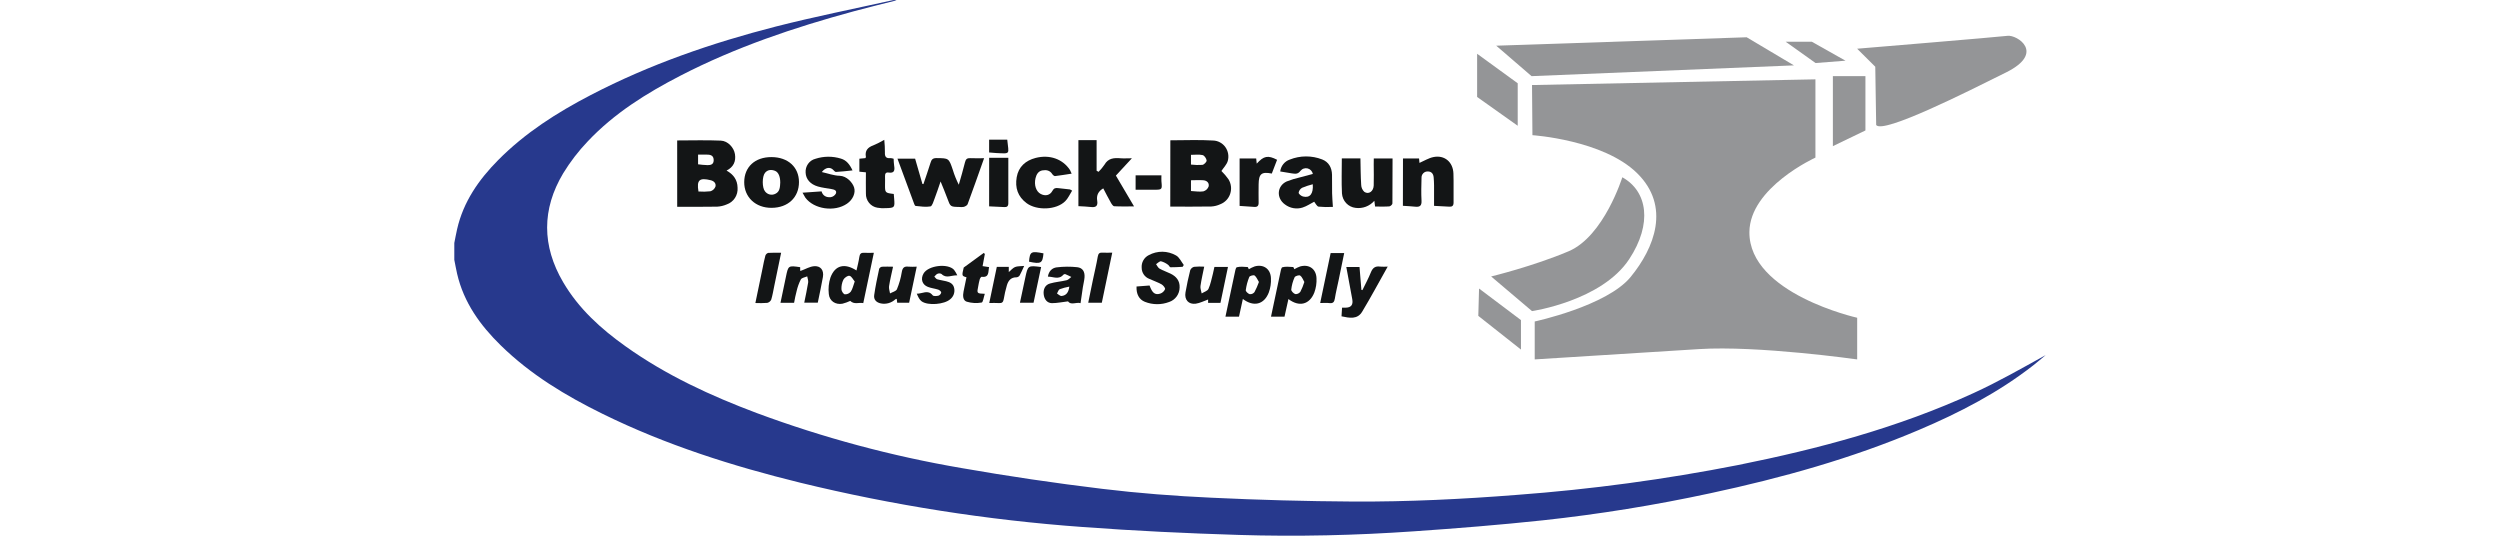 <svg width="140" height="30" viewBox="0 0 140 30" fill="none" xmlns="http://www.w3.org/2000/svg">
<path d="M25.441 13.606C25.494 13.347 25.54 13.087 25.599 12.829C25.952 11.287 26.817 10.056 27.897 8.965C29.412 7.435 31.196 6.302 33.083 5.322C36.379 3.607 39.862 2.406 43.44 1.488C45.614 0.933 47.812 0.497 50 0.009C50.068 -0.006 50.138 -0.002 50.204 0.02C49.404 0.222 48.602 0.418 47.806 0.634C44.466 1.542 41.196 2.642 38.104 4.238C36.207 5.217 34.399 6.341 32.913 7.917C32.394 8.461 31.934 9.059 31.54 9.703C30.333 11.721 30.347 13.771 31.534 15.798C32.409 17.294 33.663 18.421 35.045 19.404C37.311 21.018 39.81 22.168 42.394 23.137C46.109 24.514 49.94 25.543 53.838 26.21C56.455 26.668 59.084 27.056 61.724 27.375C63.757 27.622 65.804 27.778 67.851 27.872C70.497 27.998 73.145 28.07 75.796 28.087C78.852 28.102 81.905 27.953 84.954 27.713C89.109 27.404 93.242 26.846 97.332 26.042C101.852 25.134 106.297 23.947 110.514 22.015C111.898 21.382 113.218 20.627 114.558 19.885C114.334 20.072 114.113 20.263 113.883 20.444C111.92 21.979 109.732 23.113 107.459 24.076C103.692 25.677 99.774 26.765 95.788 27.62C92.686 28.29 89.552 28.797 86.399 29.138C83.996 29.395 81.587 29.587 79.176 29.754C75.915 29.981 72.643 30.057 69.374 29.956C66.456 29.866 63.537 29.729 60.626 29.512C55.297 29.127 50.008 28.297 44.812 27.031C41.011 26.096 37.289 24.918 33.756 23.181C31.681 22.161 29.713 20.978 28.041 19.34C26.894 18.218 25.971 16.944 25.598 15.329C25.54 15.072 25.493 14.812 25.441 14.552V13.606Z" fill="#27398D"/>
<path d="M65.539 7.857C66.355 7.857 67.147 7.82 67.934 7.869C68.068 7.873 68.2 7.908 68.318 7.972C68.437 8.035 68.54 8.126 68.619 8.236C68.698 8.347 68.752 8.475 68.775 8.61C68.799 8.744 68.792 8.883 68.755 9.015C68.693 9.223 68.517 9.395 68.398 9.576C68.544 9.717 68.676 9.872 68.794 10.039C68.868 10.158 68.916 10.292 68.933 10.433C68.95 10.573 68.936 10.715 68.892 10.849C68.848 10.983 68.776 11.106 68.679 11.207C68.583 11.309 68.466 11.387 68.336 11.437C68.178 11.511 68.008 11.554 67.834 11.564C67.074 11.578 66.314 11.57 65.535 11.57L65.539 7.857ZM66.695 10.697C66.936 10.709 67.168 10.752 67.386 10.717C67.453 10.698 67.515 10.664 67.567 10.617C67.618 10.569 67.658 10.51 67.683 10.444C67.731 10.242 67.584 10.109 67.386 10.094C67.16 10.076 66.932 10.094 66.695 10.094V10.697ZM66.695 9.216C66.906 9.242 67.12 9.248 67.333 9.233C67.432 9.218 67.578 9.065 67.571 8.987C67.56 8.877 67.444 8.708 67.346 8.685C67.139 8.638 66.916 8.671 66.695 8.671V9.216Z" fill="#131516"/>
<path d="M37.922 7.865C38.752 7.865 39.56 7.839 40.367 7.875C40.762 7.892 41.099 8.261 41.158 8.634C41.219 9.038 41.081 9.351 40.687 9.553C41.071 9.765 41.295 10.07 41.304 10.507C41.32 10.711 41.269 10.914 41.159 11.085C41.048 11.255 40.885 11.383 40.695 11.448C40.526 11.521 40.346 11.563 40.163 11.573C39.423 11.587 38.681 11.579 37.923 11.579L37.922 7.865ZM39.114 10.724C39.336 10.741 39.559 10.736 39.78 10.712C39.844 10.694 39.903 10.662 39.952 10.617C40.001 10.572 40.04 10.516 40.065 10.453C40.11 10.277 39.997 10.143 39.805 10.094C39.174 9.937 39.004 10.07 39.114 10.724ZM39.092 8.658V9.201C39.268 9.226 39.444 9.241 39.622 9.247C39.787 9.247 39.96 9.219 39.966 8.983C39.972 8.748 39.84 8.668 39.641 8.66C39.47 8.653 39.298 8.658 39.092 8.658Z" fill="#131516"/>
<path d="M55.109 8.86C54.793 9.755 54.497 10.597 54.187 11.434C54.162 11.502 54.055 11.558 53.976 11.584C53.89 11.6 53.802 11.602 53.716 11.59C53.215 11.58 53.222 11.578 53.048 11.102C52.941 10.808 52.817 10.521 52.673 10.162C52.551 10.516 52.452 10.823 52.336 11.124C52.275 11.281 52.205 11.54 52.105 11.559C51.837 11.607 51.551 11.559 51.274 11.532C51.244 11.532 51.211 11.463 51.195 11.421C50.885 10.586 50.578 9.752 50.258 8.884H51.246L51.656 10.303L51.712 10.309C51.844 9.914 51.985 9.521 52.107 9.122C52.161 8.936 52.233 8.851 52.444 8.853C53.131 8.86 53.136 8.853 53.358 9.514C53.446 9.801 53.557 10.079 53.692 10.345C53.81 9.926 53.939 9.51 54.04 9.087C54.084 8.905 54.164 8.847 54.337 8.857C54.569 8.869 54.8 8.86 55.109 8.86Z" fill="#131516"/>
<path d="M61.519 9.622C61.641 9.5 61.752 9.367 61.849 9.225C62.06 8.852 62.387 8.834 62.748 8.863C62.936 8.878 63.126 8.863 63.386 8.863L62.49 9.833C62.826 10.402 63.156 10.964 63.507 11.559C63.102 11.559 62.75 11.569 62.399 11.55C62.333 11.55 62.257 11.434 62.212 11.355C62.063 11.093 61.926 10.824 61.782 10.548C61.509 10.709 61.393 10.931 61.443 11.236C61.494 11.542 61.363 11.626 61.088 11.592C60.868 11.565 60.646 11.561 60.391 11.545V7.847H61.41V9.562L61.519 9.622Z" fill="#131516"/>
<path d="M74.642 11.586C74.375 11.602 74.108 11.597 73.842 11.572C73.743 11.557 73.67 11.386 73.594 11.296C73.396 11.397 73.183 11.547 72.945 11.622C72.778 11.675 72.602 11.687 72.43 11.656C72.258 11.626 72.096 11.555 71.956 11.448C71.462 11.092 71.508 10.41 72.055 10.161C72.297 10.066 72.546 9.99 72.799 9.933C73.04 9.865 73.281 9.805 73.52 9.741C73.505 9.667 73.469 9.598 73.418 9.543C73.366 9.489 73.3 9.45 73.228 9.431C73.156 9.413 73.08 9.416 73.009 9.44C72.938 9.463 72.876 9.507 72.828 9.566C72.677 9.768 72.527 9.734 72.35 9.71C72.141 9.681 71.934 9.641 71.692 9.602C71.71 9.451 71.77 9.308 71.864 9.191C71.958 9.073 72.084 8.985 72.225 8.937C72.808 8.704 73.455 8.701 74.04 8.928C74.405 9.07 74.585 9.385 74.593 9.788C74.6 10.133 74.593 10.478 74.598 10.823C74.603 11.057 74.624 11.291 74.642 11.586ZM73.515 10.318C73.313 10.369 73.115 10.434 72.922 10.514C72.87 10.541 72.826 10.581 72.791 10.629C72.757 10.677 72.734 10.732 72.724 10.79C72.724 10.868 72.874 10.982 72.972 11.005C73.359 11.101 73.556 10.848 73.515 10.318Z" fill="#131516"/>
<path d="M76.932 8.873H77.983C77.983 9.728 77.983 10.563 77.975 11.395C77.975 11.452 77.865 11.554 77.801 11.558C77.543 11.577 77.283 11.566 77.005 11.566C76.99 11.449 76.978 11.356 76.963 11.244C76.833 11.393 76.669 11.507 76.486 11.576C76.303 11.645 76.106 11.667 75.912 11.641C75.713 11.619 75.527 11.526 75.388 11.379C75.248 11.231 75.164 11.038 75.15 10.834C75.117 10.187 75.142 9.538 75.142 8.871H76.184C76.195 9.363 76.195 9.86 76.227 10.357C76.229 10.43 76.246 10.503 76.277 10.57C76.308 10.637 76.351 10.697 76.405 10.746C76.648 10.907 76.917 10.717 76.928 10.385C76.942 9.991 76.928 9.597 76.928 9.203L76.932 8.873Z" fill="#131516"/>
<path d="M78.567 8.874H79.467C79.476 8.975 79.485 9.067 79.49 9.123C79.746 9.013 79.999 8.851 80.275 8.795C80.892 8.669 81.37 9.073 81.392 9.715C81.411 10.257 81.392 10.8 81.4 11.342C81.4 11.533 81.316 11.583 81.154 11.573C80.884 11.557 80.614 11.544 80.307 11.528C80.307 11.139 80.307 10.756 80.307 10.375C80.307 10.227 80.296 10.08 80.285 9.933C80.269 9.723 80.15 9.596 79.949 9.602C79.903 9.601 79.856 9.609 79.813 9.627C79.77 9.645 79.731 9.672 79.699 9.706C79.666 9.74 79.641 9.781 79.625 9.826C79.609 9.87 79.602 9.918 79.605 9.965C79.594 10.389 79.582 10.815 79.605 11.237C79.621 11.525 79.506 11.602 79.254 11.575C79.034 11.551 78.812 11.542 78.562 11.525L78.567 8.874Z" fill="#131516"/>
<path d="M44.743 10.193C44.743 11.053 44.131 11.633 43.213 11.639C42.313 11.646 41.671 11.043 41.676 10.197C41.681 9.352 42.274 8.795 43.203 8.797C44.132 8.799 44.741 9.364 44.743 10.193ZM43.694 10.22C43.694 9.895 43.595 9.64 43.398 9.565C43.2 9.489 42.995 9.494 42.842 9.677C42.673 9.879 42.671 10.516 42.842 10.718C42.908 10.805 43.001 10.867 43.106 10.891C43.211 10.916 43.322 10.903 43.418 10.854C43.676 10.735 43.681 10.473 43.694 10.224V10.22Z" fill="#131516"/>
<path d="M44.941 10.791L46.008 10.717C46.074 10.963 46.277 11.068 46.525 11.041C46.584 11.031 46.641 11.008 46.69 10.973C46.74 10.938 46.781 10.892 46.81 10.839C46.877 10.656 46.712 10.616 46.575 10.59C46.319 10.542 46.056 10.517 45.807 10.445C45.373 10.321 45.129 10.028 45.115 9.67C45.102 9.495 45.149 9.321 45.249 9.179C45.349 9.037 45.495 8.935 45.662 8.893C46.127 8.742 46.625 8.738 47.092 8.882C47.401 8.973 47.586 9.209 47.741 9.543C47.414 9.576 47.113 9.614 46.811 9.629C46.756 9.629 46.696 9.543 46.64 9.494C46.471 9.343 46.227 9.372 46.021 9.635C46.377 9.714 46.696 9.837 47.018 9.843C47.427 9.857 47.744 10.229 47.829 10.497C47.928 10.807 47.756 11.186 47.434 11.405C46.742 11.886 45.583 11.72 45.099 11.068C45.042 10.979 44.989 10.886 44.941 10.791Z" fill="#131516"/>
<path d="M60.04 10.675C59.907 10.884 59.813 11.107 59.655 11.264C59.151 11.769 58.062 11.799 57.49 11.377C56.996 11.01 56.834 10.514 56.935 9.925C57.036 9.336 57.435 8.989 57.995 8.844C58.78 8.643 59.513 8.903 59.92 9.522C59.955 9.588 59.986 9.655 60.012 9.724C59.684 9.774 59.383 9.825 59.08 9.861C59.034 9.861 58.962 9.804 58.93 9.753C58.794 9.537 58.592 9.503 58.371 9.542C58.149 9.582 58.041 9.762 57.989 9.977C57.898 10.357 58.018 10.723 58.279 10.861C58.54 10.999 58.802 10.937 58.934 10.689C59.017 10.534 59.113 10.516 59.257 10.535C59.478 10.564 59.7 10.584 59.92 10.609C59.962 10.627 60.002 10.649 60.04 10.675Z" fill="#131516"/>
<path d="M50.051 10.862C50.06 10.963 50.067 11.051 50.074 11.137C50.112 11.626 50.099 11.642 49.597 11.657C49.442 11.667 49.287 11.659 49.135 11.632C48.951 11.602 48.783 11.505 48.665 11.358C48.546 11.211 48.484 11.024 48.491 10.834C48.482 10.442 48.491 10.05 48.491 9.65L48.125 9.615V8.888L48.461 8.855C48.475 8.826 48.493 8.807 48.491 8.793C48.425 8.442 48.59 8.253 48.902 8.141C49.114 8.051 49.32 7.947 49.519 7.83C49.544 8.064 49.556 8.3 49.555 8.536C49.542 8.781 49.629 8.879 49.866 8.854C49.927 8.857 49.987 8.87 50.044 8.891C50.047 9.02 50.056 9.148 50.072 9.276C50.115 9.53 50.088 9.712 49.766 9.663C49.615 9.639 49.556 9.717 49.562 9.864C49.568 10.012 49.562 10.16 49.562 10.307C49.557 10.799 49.557 10.799 50.051 10.862Z" fill="#131516"/>
<path d="M69.418 11.531V8.875H70.347L70.377 9.163C70.772 8.727 71.006 8.683 71.517 8.948L71.221 9.719C70.642 9.604 70.491 9.734 70.483 10.324C70.483 10.66 70.474 10.995 70.483 11.333C70.49 11.535 70.412 11.6 70.228 11.586C69.969 11.564 69.702 11.549 69.418 11.531Z" fill="#131516"/>
<path d="M55.393 8.835H56.466C56.466 9.694 56.466 10.536 56.466 11.38C56.466 11.552 56.391 11.605 56.238 11.596C55.969 11.581 55.7 11.57 55.391 11.556L55.393 8.835Z" fill="#131516"/>
<path d="M65.04 9.82C65.04 9.953 65.032 10.052 65.04 10.149C65.085 10.625 65.087 10.625 64.612 10.625C64.277 10.625 63.943 10.625 63.594 10.625V9.818L65.04 9.82Z" fill="#131516"/>
<path d="M55.391 8.538V7.821H56.406C56.486 8.656 56.622 8.61 55.784 8.57C55.664 8.564 55.542 8.55 55.391 8.538Z" fill="#131516"/>
<path d="M63.646 16.044L64.376 15.988C64.524 16.402 64.673 16.531 64.969 16.444C65.03 16.424 65.085 16.392 65.133 16.349C65.18 16.305 65.218 16.253 65.244 16.194C65.265 16.131 65.14 15.975 65.046 15.922C64.827 15.8 64.586 15.721 64.355 15.614C64.231 15.566 64.125 15.482 64.05 15.371C63.975 15.261 63.934 15.13 63.934 14.995C63.923 14.851 63.954 14.706 64.025 14.58C64.095 14.454 64.201 14.353 64.329 14.289C64.565 14.161 64.828 14.095 65.095 14.097C65.363 14.1 65.625 14.172 65.858 14.305C66.043 14.406 66.154 14.657 66.291 14.84L66.228 14.941C66.001 14.952 65.775 14.972 65.549 14.967C65.501 14.967 65.463 14.858 65.406 14.824C65.29 14.735 65.158 14.67 65.018 14.632C64.934 14.621 64.833 14.733 64.74 14.794C64.803 14.88 64.85 14.996 64.938 15.046C65.135 15.155 65.346 15.224 65.546 15.322C65.865 15.477 66.077 15.716 66.059 16.103C66.056 16.283 65.998 16.457 65.893 16.602C65.788 16.746 65.642 16.854 65.474 16.91C65.035 17.078 64.55 17.075 64.112 16.901C63.786 16.771 63.627 16.468 63.646 16.044Z" fill="#131516"/>
<path d="M47.613 16.851C47.471 16.917 47.323 16.97 47.172 17.009C46.785 17.075 46.449 16.858 46.413 16.465C46.377 16.154 46.409 15.839 46.505 15.543C46.76 14.85 47.296 14.718 47.963 15.147C48.019 14.892 48.088 14.643 48.122 14.394C48.149 14.206 48.221 14.142 48.407 14.156C48.568 14.17 48.732 14.156 48.936 14.156C48.738 15.107 48.54 16.025 48.343 16.974C48.102 16.923 47.845 17.071 47.613 16.851ZM47.866 15.764C47.768 15.651 47.69 15.469 47.57 15.445C47.471 15.424 47.286 15.554 47.228 15.666C47.149 15.832 47.112 16.016 47.121 16.201C47.121 16.301 47.23 16.469 47.309 16.482C47.372 16.486 47.435 16.474 47.493 16.449C47.55 16.423 47.602 16.384 47.642 16.335C47.747 16.183 47.781 15.992 47.866 15.759V15.764Z" fill="#131516"/>
<path d="M69.6 16.742L69.384 17.733H68.625C68.797 16.926 68.964 16.125 69.137 15.33C69.165 15.2 69.194 14.985 69.264 14.966C69.453 14.915 69.66 14.944 69.865 14.954C69.889 14.954 69.909 15.031 69.933 15.077C70.038 15.014 70.149 14.961 70.264 14.918C70.758 14.782 71.153 15.058 71.173 15.577C71.187 15.852 71.146 16.127 71.051 16.384C70.787 17.058 70.201 17.201 69.6 16.742ZM70.5 15.791C70.417 15.659 70.362 15.508 70.257 15.428C70.202 15.388 69.989 15.446 69.96 15.509C69.863 15.746 69.796 15.995 69.763 16.25C69.754 16.318 69.894 16.452 69.987 16.474C70.037 16.478 70.087 16.47 70.133 16.45C70.179 16.429 70.219 16.398 70.251 16.358C70.348 16.176 70.431 15.986 70.5 15.791Z" fill="#131516"/>
<path d="M71.932 17.735H71.176C71.347 16.922 71.514 16.121 71.686 15.33C71.713 15.2 71.744 14.985 71.814 14.966C72.003 14.915 72.21 14.944 72.415 14.954C72.439 14.954 72.459 15.031 72.482 15.076C72.588 15.014 72.698 14.962 72.812 14.92C73.307 14.784 73.702 15.057 73.724 15.576C73.738 15.851 73.697 16.126 73.602 16.383C73.335 17.06 72.751 17.205 72.152 16.746C72.078 17.079 72.006 17.4 71.932 17.735ZM73.044 15.791C72.969 15.665 72.918 15.506 72.811 15.432C72.751 15.39 72.531 15.455 72.498 15.527C72.399 15.745 72.336 15.977 72.31 16.216C72.302 16.297 72.441 16.44 72.538 16.47C72.592 16.474 72.646 16.464 72.695 16.441C72.745 16.418 72.787 16.383 72.82 16.339C72.911 16.164 72.986 15.98 73.044 15.791Z" fill="#131516"/>
<path d="M75.393 14.952H76.133C76.168 15.383 76.202 15.807 76.238 16.233L76.295 16.247C76.454 15.917 76.632 15.595 76.768 15.255C76.871 14.995 77.022 14.889 77.291 14.93C77.431 14.939 77.572 14.939 77.711 14.93C77.217 15.806 76.77 16.645 76.283 17.452C76.016 17.9 75.577 17.81 75.125 17.714C75.135 17.556 75.145 17.396 75.155 17.228C75.248 17.228 75.313 17.228 75.378 17.228C75.666 17.219 75.782 17.064 75.728 16.763C75.619 16.17 75.507 15.572 75.393 14.952Z" fill="#131516"/>
<path d="M60.511 16.977C60.272 16.904 59.973 17.111 59.812 16.876C59.492 16.913 59.196 16.977 58.901 16.977C58.628 16.967 58.478 16.753 58.447 16.482C58.415 16.211 58.519 15.956 58.796 15.877C59.1 15.788 59.422 15.767 59.731 15.693C59.83 15.67 59.907 15.572 59.994 15.509C59.883 15.456 59.774 15.399 59.66 15.353C59.642 15.348 59.622 15.348 59.603 15.353C59.584 15.358 59.566 15.367 59.552 15.38C59.296 15.683 58.987 15.492 58.682 15.491C58.73 15.183 58.921 15.002 59.176 14.972C59.557 14.925 59.941 14.922 60.323 14.963C60.632 14.998 60.758 15.215 60.733 15.539C60.718 15.725 60.667 15.907 60.639 16.092C60.596 16.369 60.558 16.65 60.511 16.977ZM59.882 16.051C59.698 16.084 59.518 16.132 59.342 16.196C59.271 16.229 59.243 16.353 59.192 16.437C59.276 16.486 59.365 16.583 59.444 16.576C59.71 16.549 59.841 16.374 59.882 16.051Z" fill="#131516"/>
<path d="M50.912 16.952H50.243C50.235 16.886 50.227 16.814 50.217 16.733C50.19 16.738 50.165 16.747 50.142 16.76C50.034 16.86 49.905 16.933 49.765 16.974C49.625 17.014 49.478 17.021 49.335 16.993C49.082 16.945 48.917 16.785 48.955 16.524C49.025 16.028 49.131 15.538 49.235 15.049C49.252 15.018 49.275 14.992 49.303 14.972C49.332 14.953 49.364 14.94 49.398 14.936C49.589 14.922 49.781 14.936 50.011 14.936C49.929 15.321 49.842 15.672 49.787 16.027C49.767 16.155 49.821 16.296 49.842 16.431C49.975 16.355 50.18 16.311 50.228 16.197C50.356 15.89 50.447 15.569 50.499 15.241C50.541 14.99 50.638 14.902 50.878 14.933C51.031 14.942 51.184 14.942 51.337 14.933C51.191 15.628 51.053 16.287 50.912 16.952Z" fill="#131516"/>
<path d="M67.654 16.959V16.772C67.422 16.854 67.196 16.974 66.962 17.007C66.555 17.06 66.316 16.783 66.388 16.372C66.46 15.962 66.549 15.54 66.653 15.13C66.672 15.084 66.702 15.043 66.739 15.011C66.776 14.978 66.82 14.954 66.868 14.942C67.057 14.924 67.247 14.921 67.436 14.933C67.36 15.315 67.276 15.664 67.227 16.018C67.208 16.15 67.269 16.294 67.294 16.432C67.424 16.349 67.619 16.297 67.674 16.177C67.794 15.913 67.846 15.618 67.922 15.333C67.954 15.21 67.977 15.085 68.007 14.95H68.766C68.622 15.634 68.485 16.295 68.346 16.959H67.654Z" fill="#131516"/>
<path d="M44.469 16.957H43.707C43.812 16.459 43.913 15.982 44.011 15.505C44.143 14.865 44.143 14.865 44.81 14.962V15.17C44.84 15.162 44.863 15.158 44.886 15.15C45.116 15.066 45.342 14.93 45.578 14.909C45.953 14.873 46.15 15.129 46.083 15.514C46.001 15.988 45.895 16.459 45.796 16.949H45.038C45.115 16.566 45.198 16.196 45.257 15.822C45.275 15.713 45.223 15.591 45.204 15.476C45.081 15.531 44.902 15.552 44.847 15.647C44.741 15.855 44.662 16.076 44.61 16.305C44.551 16.512 44.514 16.726 44.469 16.957Z" fill="#131516"/>
<path d="M53.609 15.419C53.278 15.404 52.995 15.616 52.725 15.343C52.692 15.324 52.654 15.313 52.616 15.311C52.578 15.309 52.54 15.315 52.504 15.33C52.434 15.356 52.383 15.431 52.322 15.489C52.375 15.54 52.421 15.619 52.479 15.638C52.644 15.688 52.819 15.707 52.987 15.75C53.202 15.804 53.393 15.894 53.437 16.153C53.458 16.266 53.448 16.382 53.408 16.489C53.368 16.596 53.299 16.689 53.21 16.759C52.883 17.049 51.968 17.129 51.611 16.874C51.484 16.783 51.413 16.616 51.34 16.447C51.653 16.454 51.964 16.198 52.229 16.537C52.278 16.597 52.452 16.582 52.557 16.557C52.595 16.542 52.629 16.518 52.655 16.487C52.682 16.456 52.7 16.419 52.709 16.378C52.709 16.326 52.61 16.243 52.544 16.22C52.351 16.156 52.143 16.139 51.957 16.064C51.633 15.936 51.543 15.614 51.722 15.311C51.986 14.865 53.076 14.731 53.425 15.109C53.496 15.206 53.558 15.31 53.609 15.419Z" fill="#131516"/>
<path d="M54.123 15.527C53.858 15.451 53.858 15.451 53.968 14.982L55.093 14.162L55.151 14.226C55.111 14.445 55.069 14.665 55.025 14.903L55.389 14.958C55.33 15.215 55.415 15.557 54.971 15.499C54.941 15.499 54.881 15.585 54.865 15.642C54.827 15.763 54.809 15.891 54.784 16.016C54.696 16.433 54.699 16.438 55.149 16.453C55.089 16.633 55.05 16.93 54.973 16.942C54.694 16.992 54.407 16.976 54.134 16.894C53.916 16.819 53.913 16.55 53.959 16.323C54.014 16.064 54.066 15.803 54.123 15.527Z" fill="#131516"/>
<path d="M42.301 16.969C42.442 16.286 42.575 15.645 42.709 15.003C42.756 14.773 42.797 14.54 42.861 14.314C42.874 14.278 42.896 14.245 42.923 14.218C42.951 14.192 42.985 14.172 43.021 14.162C43.249 14.145 43.478 14.155 43.743 14.155C43.608 14.807 43.482 15.42 43.355 16.032C43.303 16.281 43.264 16.537 43.189 16.779C43.168 16.824 43.137 16.865 43.099 16.896C43.06 16.928 43.015 16.95 42.967 16.961C42.745 16.977 42.523 16.98 42.301 16.969Z" fill="#131516"/>
<path d="M61.702 16.952H60.941C61.032 16.511 61.117 16.09 61.204 15.669C61.291 15.248 61.402 14.803 61.475 14.368C61.507 14.193 61.574 14.136 61.743 14.148C61.912 14.16 62.084 14.148 62.286 14.148C62.087 15.11 61.896 16.023 61.702 16.952Z" fill="#131516"/>
<path d="M73.93 16.969C74.127 16.008 74.325 15.097 74.516 14.172H75.275C75.167 14.697 75.063 15.204 74.959 15.71C74.889 16.046 74.806 16.38 74.752 16.719C74.721 16.91 74.653 16.996 74.456 16.974C74.295 16.952 74.131 16.969 73.93 16.969Z" fill="#131516"/>
<path d="M55.398 16.969C55.543 16.277 55.68 15.616 55.821 14.946H56.492V15.237C56.612 15.136 56.712 15.009 56.841 14.955C56.971 14.9 57.132 14.914 57.353 14.892C57.248 15.119 57.184 15.281 57.098 15.429C57.078 15.458 57.052 15.482 57.022 15.499C56.992 15.516 56.959 15.527 56.924 15.53C56.616 15.525 56.464 15.714 56.386 15.977C56.311 16.232 56.252 16.491 56.209 16.753C56.179 16.924 56.11 16.986 55.939 16.972C55.768 16.958 55.595 16.969 55.398 16.969Z" fill="#131516"/>
<path d="M57.879 16.952H57.117C57.216 16.474 57.315 16.016 57.414 15.559C57.562 14.859 57.563 14.859 58.303 14.954C58.16 15.623 58.022 16.281 57.879 16.952Z" fill="#131516"/>
<path d="M57.625 14.654C57.672 14.088 57.736 14.049 58.435 14.188C58.384 14.746 58.295 14.798 57.625 14.654Z" fill="#131516"/>
<path d="M83.789 2.559L97.814 2.087L100.46 3.661L85.767 4.264L83.789 2.559Z" fill="#949597"/>
<path d="M85.793 4.762L101.664 4.443V8.826C101.664 8.826 97.988 10.496 97.966 12.995C97.94 16.443 104.002 17.794 104.002 17.794V20.127C104.002 20.127 98.428 19.34 95.141 19.55C91.853 19.76 85.944 20.127 85.944 20.127V18.003C85.944 18.003 89.977 17.138 91.313 15.513C92.649 13.887 93.573 11.553 91.672 9.692C89.772 7.83 85.816 7.57 85.816 7.57L85.793 4.762Z" fill="#949597"/>
<path d="M90.85 9.927C90.85 9.927 89.822 13.23 87.845 14.07C85.867 14.909 83.504 15.482 83.504 15.482L85.793 17.422C85.793 17.422 89.698 16.85 91.236 14.512C92.545 12.523 92.263 10.713 90.85 9.927Z" fill="#949597"/>
<path d="M82.827 16.158L85.174 17.925V19.576L82.785 17.689L82.827 16.158Z" fill="#949597"/>
<path d="M99.996 2.336H101.46L103.348 3.399L101.672 3.53L99.996 2.336Z" fill="#949597"/>
<path d="M102.641 4.264H104.464V7.305L102.641 8.184V4.264Z" fill="#949597"/>
<path d="M104 2.728C104 2.728 111.9 2.072 112.425 2.006C112.951 1.941 114.558 2.951 112.348 4.052C110.138 5.154 105.452 7.513 105.066 7.002L105.015 3.737L104 2.728Z" fill="#949597"/>
<path d="M82.719 3.011L84.992 4.664V7.043L82.719 5.43V3.011Z" fill="#949597"/>
</svg>

